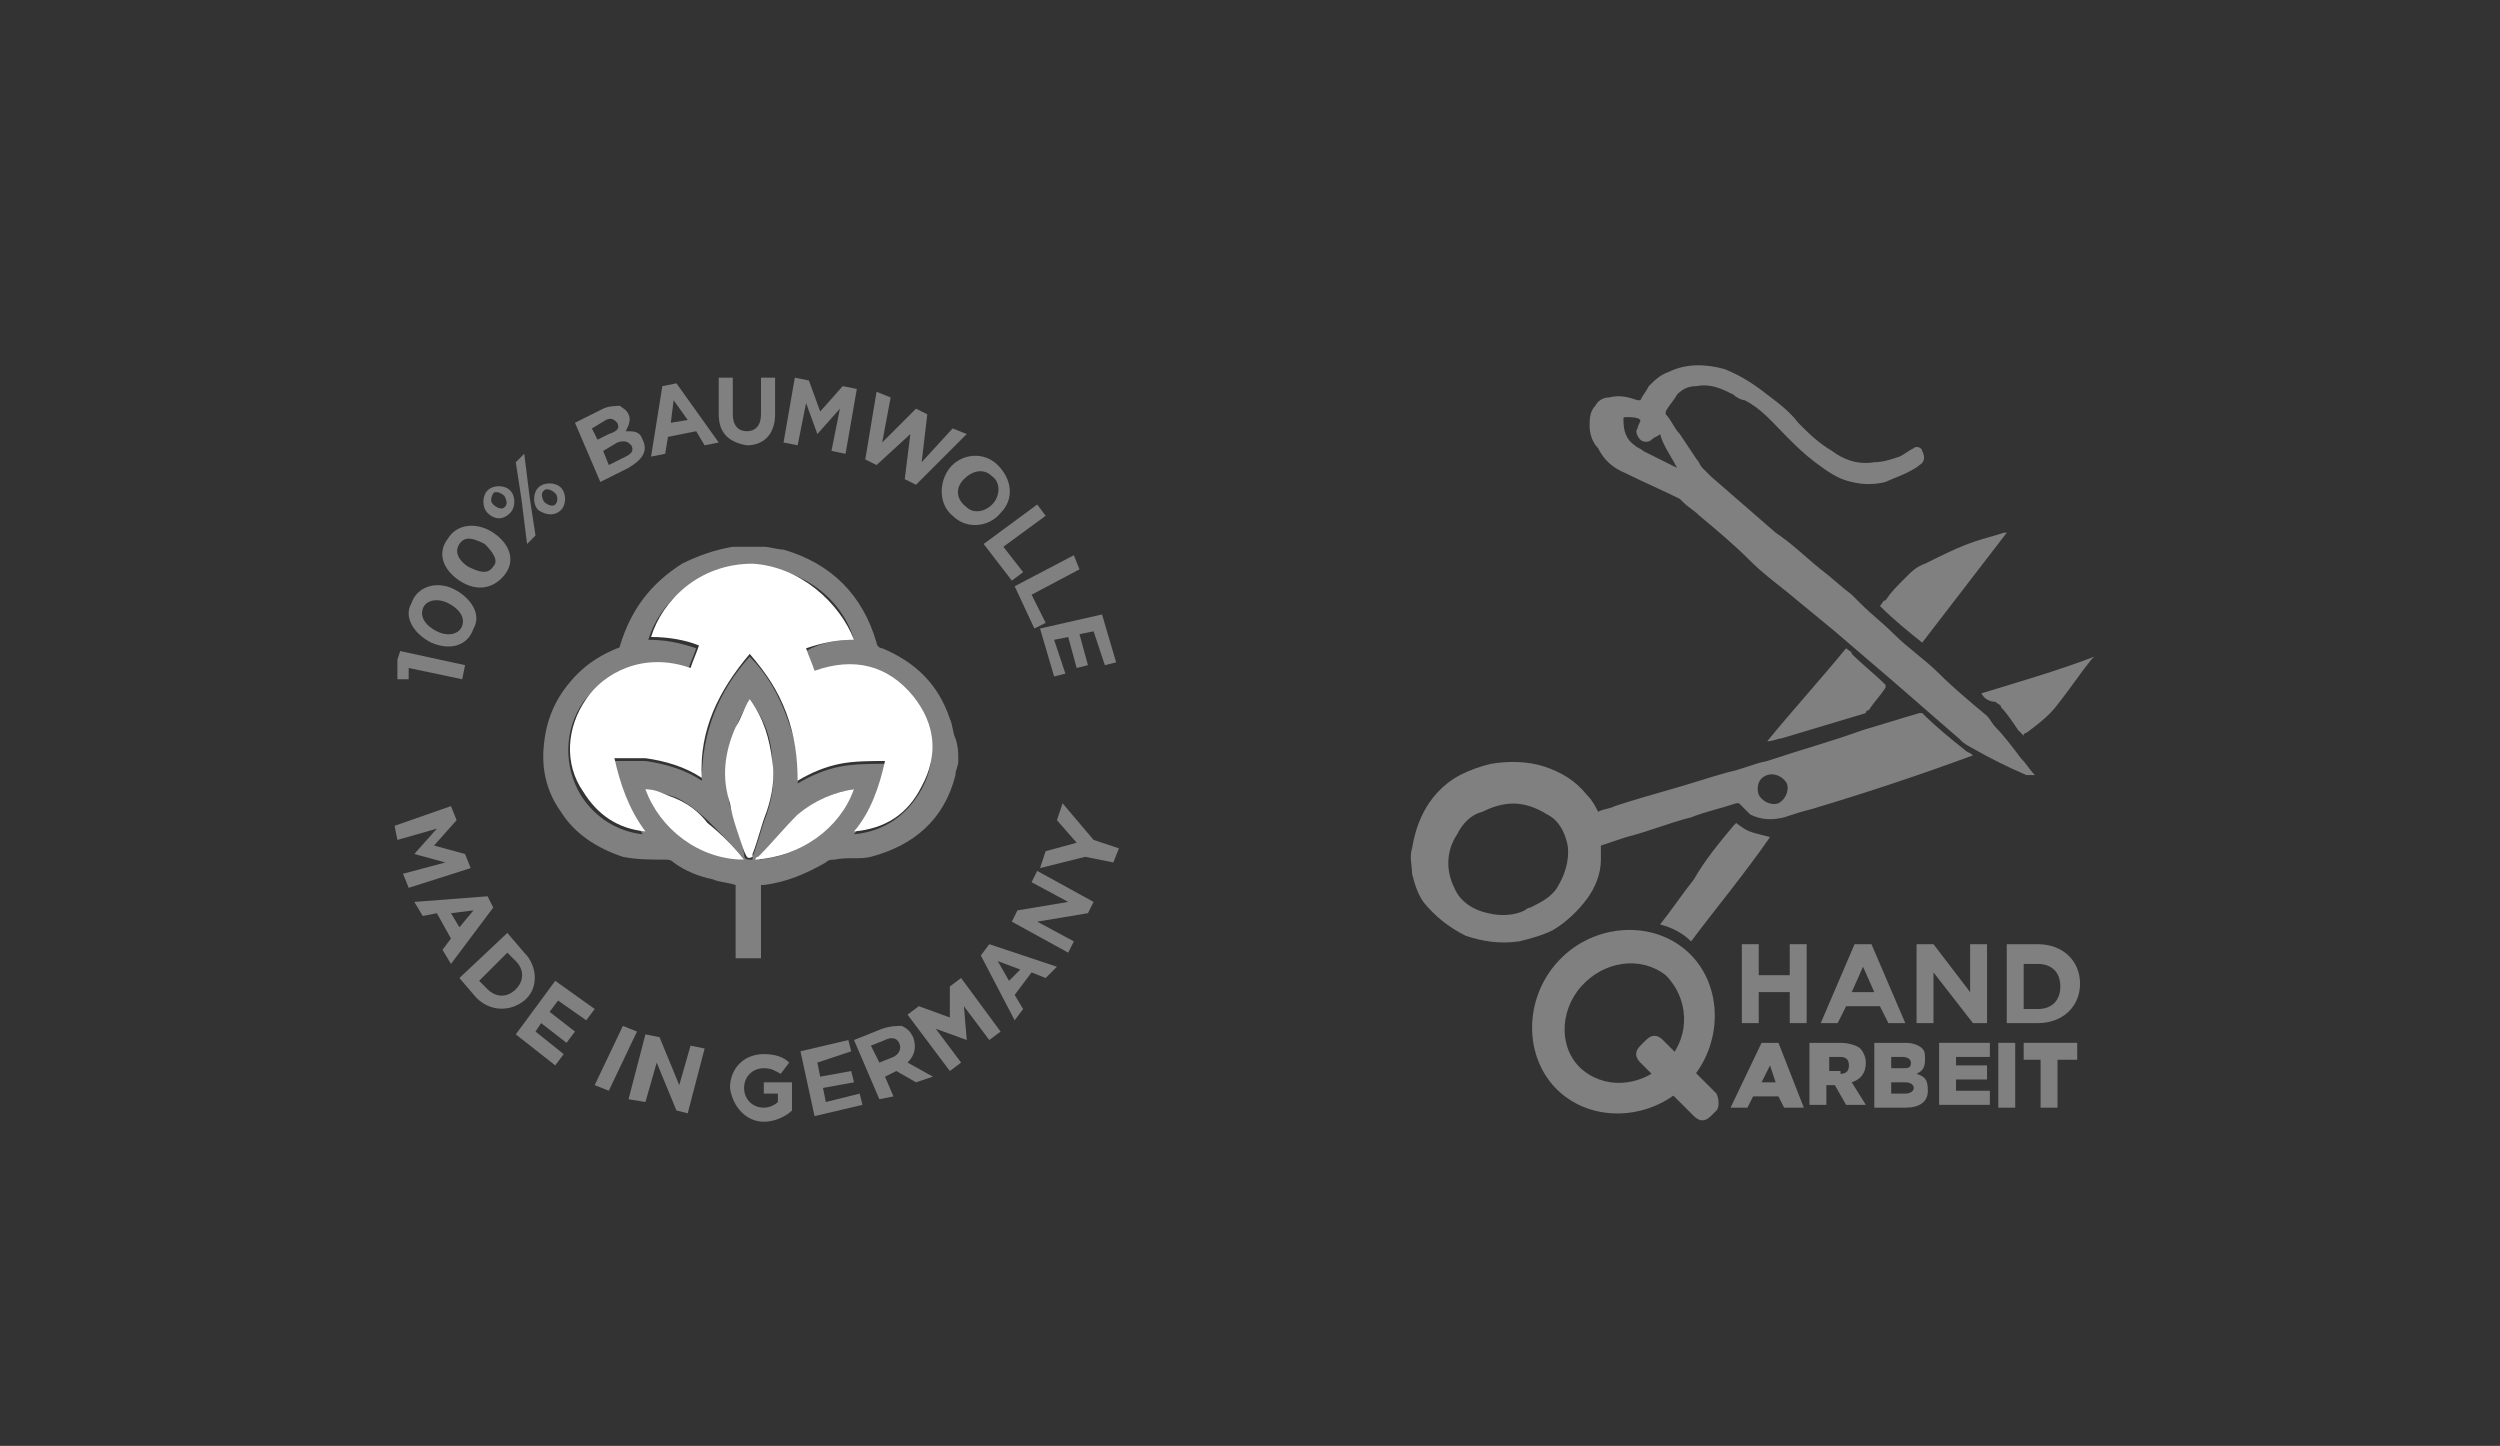 <?xml version="1.0" encoding="utf-8"?>
<!-- Generator: Adobe Illustrator 26.0.3, SVG Export Plug-In . SVG Version: 6.00 Build 0)  -->
<svg version="1.1" id="Ebene_1" xmlns="http://www.w3.org/2000/svg" xmlns:xlink="http://www.w3.org/1999/xlink" x="0px" y="0px"
	 viewBox="0 0 88.7 51.3" style="enable-background:new 0 0 88.7 51.3;" xml:space="preserve">
<rect x="0" y="0" width="88.7" height="51.3" fill="#333333" stroke="none"/>
<style type="text/css">
	.st0{fill:#808080;}
	.st1{fill:#FFFFFF;}
</style>
<path class="st0" d="M34,27c0,0.2-0.1,0.3-0.1,0.5c-0.4,1.6-1.5,2.5-3,2.9c-0.4,0.1-0.8,0-1.3,0.1c-0.1,0-0.2,0-0.3,0.1
	c-0.7,0.4-1.4,0.7-2.2,0.8c0,0,0,0-0.1,0c0,0.9,0,1.7,0,2.6c-0.3,0-0.6,0-0.9,0c0-0.9,0-1.7,0-2.6c-0.3-0.1-0.6-0.1-0.8-0.2
	c-0.5-0.1-1-0.3-1.4-0.6c-0.1-0.1-0.2-0.1-0.3-0.1c-0.5,0-1,0-1.5-0.1c-0.9-0.3-1.7-0.8-2.2-1.6c-0.5-0.7-0.7-1.5-0.6-2.4
	c0.1-1,0.5-1.8,1.2-2.5c0.4-0.4,0.9-0.7,1.4-0.9c0.1,0,0.1-0.1,0.1-0.1c0.4-1.3,1.1-2.2,2.2-2.9c0.6-0.3,1.2-0.5,1.8-0.6
	c0,0,0.1,0,0.1,0c0.3,0,0.6,0,0.9,0c0,0,0.1,0,0.1,0c0.2,0,0.5,0.1,0.7,0.1c1.7,0.5,2.8,1.6,3.3,3.3c0,0.1,0.1,0.2,0.2,0.2
	c1.2,0.5,2,1.3,2.4,2.5c0.1,0.2,0.1,0.5,0.2,0.7C34,26.5,34,26.7,34,27z M30.3,22.7c-0.4-1.4-1.8-2.6-3.7-2.6
	c-1.9,0-3.2,1.3-3.6,2.6c0.6,0,1.1,0.1,1.7,0.3c-0.1,0.3-0.2,0.5-0.3,0.8c-1.7-0.6-3,0.2-3.7,1.1c-0.7,1-0.7,2.3-0.1,3.3
	c0.5,0.8,1.3,1.3,2.2,1.4C22.3,28.8,22,28,21.8,27c0.4,0,0.8,0,1.1,0c0.7,0.1,1.4,0.3,2,0.7c0-1.7,0.6-3.2,1.7-4.4
	c0.6,0.6,1,1.3,1.3,2.1c0.3,0.8,0.5,1.5,0.4,2.4c0.5-0.3,1-0.5,1.5-0.6c0.5-0.1,1.1-0.1,1.6-0.1c-0.2,0.9-0.5,1.8-1.1,2.5
	c1.1-0.1,1.9-0.7,2.4-1.6c0.6-1.1,0.4-2.2-0.3-3.2c-0.9-1.1-2.1-1.4-3.5-0.9c-0.1-0.3-0.2-0.5-0.3-0.8
	C29.1,22.8,29.7,22.7,30.3,22.7z M26.6,24.8c-0.2,0.4-0.4,0.7-0.5,1.1c-0.4,0.9-0.4,1.8-0.2,2.7c0.2,0.6,0.4,1.1,0.5,1.7
	c0,0.2,0.1,0.2,0.3,0.2c0,0,0-0.1,0-0.1c0.2-0.5,0.3-1,0.5-1.5c0.2-0.6,0.3-1.2,0.2-1.8C27.4,26.2,27.1,25.5,26.6,24.8z M26.4,30.5
	c-0.4-0.5-0.8-0.9-1.2-1.3c-0.4-0.4-0.8-0.7-1.2-0.9c-0.3-0.1-0.6-0.2-1-0.3C23.4,29.3,24.9,30.4,26.4,30.5z M30.3,28
	C30.3,28,30.3,28,30.3,28c-0.7,0.1-1.4,0.4-1.9,0.9c-0.5,0.5-1,1-1.4,1.5c0,0,0,0.1-0.1,0.1C28.4,30.4,29.8,29.3,30.3,28z"/>
<path class="st1" d="M30.3,22.7c-0.6,0-1.1,0.1-1.7,0.3c0.1,0.3,0.2,0.5,0.3,0.8c1.4-0.5,2.6-0.2,3.5,0.9c0.8,1,0.9,2.1,0.3,3.2
	c-0.5,1-1.3,1.5-2.4,1.6c0.6-0.7,0.9-1.6,1.1-2.5c-0.5,0-1.1,0-1.6,0.1c-0.5,0.1-1,0.3-1.5,0.6c0-0.8-0.1-1.6-0.4-2.4
	c-0.3-0.8-0.7-1.4-1.3-2.1c-1.1,1.3-1.8,2.7-1.7,4.4c-0.6-0.4-1.3-0.6-2-0.7c-0.4,0-0.7,0-1.1,0c0.2,0.9,0.5,1.8,1.1,2.6
	c-1-0.1-1.7-0.6-2.2-1.4c-0.7-1-0.6-2.3,0.1-3.3c0.6-0.9,2-1.7,3.7-1.1c0.1-0.3,0.2-0.5,0.3-0.8c-0.5-0.2-1.1-0.3-1.7-0.3
	c0.4-1.3,1.7-2.6,3.6-2.6C28.4,20.1,29.8,21.4,30.3,22.7z"/>
<path class="st1" d="M26.6,24.8c0.5,0.7,0.7,1.4,0.8,2.2c0.1,0.6,0,1.2-0.2,1.8c-0.2,0.5-0.3,1-0.5,1.5c0,0,0,0.1,0,0.1
	c-0.2,0.1-0.2,0-0.3-0.2c-0.2-0.6-0.4-1.1-0.5-1.7c-0.3-0.9-0.2-1.8,0.2-2.7C26.3,25.5,26.4,25.1,26.6,24.8z"/>
<path class="st1" d="M26.4,30.5c-1.6,0-3-1.1-3.5-2.5c0.4,0,0.7,0.2,1,0.3c0.5,0.2,0.9,0.5,1.2,0.9C25.6,29.6,26,30,26.4,30.5z"/>
<path class="st1" d="M30.3,28c-0.5,1.4-1.9,2.4-3.5,2.5c0,0,0-0.1,0.1-0.1c0.5-0.5,0.9-1,1.4-1.5C28.9,28.4,29.6,28.1,30.3,28
	C30.3,28,30.3,28,30.3,28z"/>
<g>
	<path class="st0" d="M14.5,23.7l0,0.4l-0.4,0l0-0.7l0.1-0.3l2.3,0.5l-0.1,0.5L14.5,23.7z"/>
	<path class="st0" d="M15.3,22.8L15.3,22.8c-0.6-0.3-1-0.9-0.7-1.4c0.2-0.6,0.9-0.8,1.5-0.5l0,0c0.6,0.3,1,0.9,0.7,1.4
		C16.6,22.9,16,23.1,15.3,22.8z M15.9,21.4L15.9,21.4c-0.4-0.2-0.8-0.1-0.9,0.2c-0.1,0.3,0.1,0.6,0.5,0.8l0,0
		c0.4,0.2,0.8,0.1,0.9-0.2C16.5,21.9,16.3,21.6,15.9,21.4z"/>
	<path class="st0" d="M16.3,20.6L16.3,20.6c-0.6-0.4-0.8-1-0.4-1.5c0.3-0.5,1-0.6,1.6-0.2l0,0c0.6,0.4,0.8,1,0.4,1.5
		C17.5,20.9,16.9,21,16.3,20.6z M17.2,19.3L17.2,19.3c-0.4-0.2-0.7-0.3-0.9,0c-0.2,0.3,0,0.6,0.3,0.8l0,0c0.4,0.2,0.7,0.3,0.9,0
		C17.7,19.9,17.5,19.6,17.2,19.3z"/>
	<path class="st0" d="M17.3,18.2L17.3,18.2c-0.2-0.2-0.2-0.6,0-0.8c0.2-0.2,0.6-0.2,0.8,0l0,0c0.2,0.2,0.2,0.6,0,0.8
		C17.8,18.5,17.5,18.4,17.3,18.2z M17.5,17.9L17.5,17.9c0.1,0.1,0.3,0.2,0.4,0.1c0.1-0.1,0.1-0.2,0-0.4l0,0
		c-0.1-0.1-0.3-0.2-0.4-0.1C17.4,17.7,17.4,17.8,17.5,17.9z M18.3,16.4l0.3-0.3l0.2,1.6l0.2,1.3l-0.3,0.3l-0.2-1.6L18.3,16.4z
		 M19.1,18.1L19.1,18.1c-0.2-0.2-0.2-0.6,0-0.8c0.2-0.2,0.6-0.2,0.8,0l0,0c0.2,0.2,0.2,0.6,0,0.8C19.7,18.3,19.4,18.3,19.1,18.1z
		 M19.7,17.5L19.7,17.5c-0.1-0.1-0.3-0.2-0.4-0.1c-0.1,0.1-0.1,0.2,0,0.4l0,0c0.1,0.1,0.3,0.2,0.4,0.1
		C19.8,17.8,19.8,17.6,19.7,17.5z"/>
	<path class="st0" d="M20.4,15l1-0.5c0.2-0.1,0.5-0.1,0.6-0.1c0.1,0.1,0.2,0.1,0.3,0.3l0,0c0.1,0.2,0,0.4-0.1,0.6
		c0.3,0,0.5,0,0.6,0.3l0,0c0.2,0.4,0,0.7-0.5,1l-1,0.5L20.4,15z M21.9,15c-0.1-0.1-0.2-0.2-0.4-0.1L21,15.2l0.2,0.4l0.4-0.2
		C21.9,15.3,22,15.2,21.9,15L21.9,15z M21.9,15.7L21.4,16l0.2,0.5l0.6-0.3c0.2-0.1,0.3-0.2,0.2-0.4l0,0
		C22.3,15.7,22.2,15.6,21.9,15.7z"/>
	<path class="st0" d="M23.5,13.7l0.5-0.1l1.5,2.1L25,15.8l-0.3-0.5l-1,0.2l-0.1,0.6l-0.5,0.1L23.5,13.7z M24.4,14.9l-0.5-0.7
		l-0.1,0.8L24.4,14.9z"/>
	<path class="st0" d="M25.5,14.7l0-1.3l0.5,0l0,1.3c0,0.4,0.2,0.6,0.5,0.6c0.3,0,0.5-0.2,0.5-0.6l0-1.3l0.5,0l0,1.3
		c0,0.7-0.4,1.1-1,1.1C25.9,15.7,25.5,15.4,25.5,14.7z"/>
	<path class="st0" d="M28.2,13.4l0.5,0.1l0.4,1.1l0.8-0.9l0.5,0.1L30,16.1L29.5,16l0.3-1.5L29,15.4l0,0l-0.4-1.1l-0.3,1.5l-0.5-0.1
		L28.2,13.4z"/>
	<path class="st0" d="M31.1,13.9l0.5,0.2l-0.3,1.6l1.2-1.2l0.4,0.2l-0.2,1.7l1.1-1.2l0.5,0.2l-1.8,1.8L32.1,17l0.2-1.6l-1.2,1.1
		l-0.4-0.2L31.1,13.9z"/>
	<path class="st0" d="M33.7,16.6L33.7,16.6c0.4-0.5,1.2-0.6,1.7-0.1c0.5,0.5,0.6,1.2,0.1,1.7l0,0c-0.4,0.5-1.2,0.6-1.7,0.1
		C33.3,17.9,33.3,17.1,33.7,16.6z M35.2,17.9L35.2,17.9c0.3-0.3,0.3-0.8,0-1c-0.3-0.3-0.7-0.2-1,0.1l0,0c-0.3,0.3-0.3,0.7,0.1,1
		C34.5,18.2,34.9,18.2,35.2,17.9z"/>
	<path class="st0" d="M36.8,17.9l0.3,0.4l-1.5,1.1l0.7,0.9l-0.4,0.3l-1-1.3L36.8,17.9z"/>
	<path class="st0" d="M38.1,19.7l0.2,0.5l-1.7,0.9l0.5,1l-0.4,0.2L36,20.8L38.1,19.7z"/>
	<path class="st0" d="M39.1,21.8l0.5,1.7l-0.4,0.1l-0.4-1.2l-0.5,0.1l0.3,1.1l-0.4,0.1l-0.3-1.1l-0.5,0.1l0.4,1.2l-0.4,0.1l-0.5-1.7
		L39.1,21.8z"/>
</g>
<g>
	<path class="st0" d="M16,28.6l0.2,0.5L15.4,30l1.1,0.3l0.2,0.5l-2.2,0.7L14.3,31l1.5-0.4l-1.1-0.3l0,0l0.8-0.9l-1.4,0.4l-0.1-0.5
		L16,28.6z"/>
	<path class="st0" d="M17.3,31.8l0.2,0.4l-1.5,2l-0.3-0.5l0.3-0.4l-0.5-0.9L15,32.5l-0.3-0.5L17.3,31.8z M16.3,32.9l0.5-0.6L16,32.4
		L16.3,32.9z"/>
	<path class="st0" d="M18,33.1l0.6,0.7c0.5,0.5,0.5,1.3,0,1.7l0,0c-0.5,0.4-1.2,0.4-1.7-0.1l-0.6-0.7L18,33.1z M18,33.8l-1,1
		l0.3,0.3c0.3,0.3,0.7,0.3,1,0l0,0c0.3-0.3,0.3-0.7,0-1L18,33.8z"/>
	<path class="st0" d="M19.7,34.8l1.4,1l-0.3,0.4l-1-0.7l-0.3,0.4l0.9,0.7l-0.3,0.4l-0.9-0.7L19,36.6l1,0.8l-0.3,0.4l-1.4-1.1
		L19.7,34.8z"/>
	<path class="st0" d="M22.1,36.4l0.5,0.2l-1,2.1l-0.5-0.2L22.1,36.4z"/>
	<path class="st0" d="M22.9,36.7l0.5,0.1l0.7,1.7l0.4-1.4l0.5,0.1l-0.6,2.3l-0.4-0.1l-0.7-1.7l-0.4,1.4L22.3,39L22.9,36.7z"/>
	<path class="st0" d="M25.9,38.6L25.9,38.6c0-0.7,0.5-1.2,1.2-1.2c0.4,0,0.7,0.1,0.9,0.3l-0.3,0.4c-0.2-0.1-0.3-0.2-0.6-0.2
		c-0.4,0-0.7,0.3-0.7,0.7l0,0c0,0.4,0.3,0.7,0.7,0.7c0.2,0,0.4-0.1,0.5-0.2l0-0.3l-0.5,0l0-0.4l1,0l0,1c-0.2,0.2-0.6,0.4-1,0.4
		C26.5,39.8,26,39.3,25.9,38.6z"/>
	<path class="st0" d="M28.4,37.3l1.7-0.4l0.1,0.4L29,37.7l0.1,0.5l1.1-0.2l0.1,0.4l-1.1,0.2l0.1,0.5l1.2-0.3l0.1,0.4l-1.7,0.4
		L28.4,37.3z"/>
	<path class="st0" d="M30.3,36.9l1-0.4c0.3-0.1,0.5-0.1,0.7-0.1c0.2,0.1,0.3,0.2,0.4,0.4l0,0c0.1,0.3,0.1,0.6-0.2,0.9l0.9,0.5
		l-0.6,0.2L31.8,38l-0.4,0.2l0.3,0.7L31.2,39L30.3,36.9z M31.7,37.5c0.2-0.1,0.3-0.3,0.2-0.5l0,0c-0.1-0.2-0.3-0.2-0.5-0.1l-0.5,0.2
		l0.3,0.6L31.7,37.5z"/>
	<path class="st0" d="M32.2,36l0.4-0.3l1.1,0.4L33.7,35l0.4-0.3l1.4,1.9l-0.4,0.3l-0.9-1.2l0.1,1.2l0,0l-1.1-0.4l0.9,1.2l-0.4,0.3
		L32.2,36z"/>
	<path class="st0" d="M34.8,33.9l0.3-0.4l2.4,0.8l-0.4,0.4l-0.5-0.2L36,35.3l0.3,0.5L36,36.2L34.8,33.9z M36.2,34.4l-0.8-0.3
		l0.4,0.7L36.2,34.4z"/>
	<path class="st0" d="M35.9,32.7l0.2-0.4l1.8-0.3l-1.3-0.7l0.2-0.4l2,1.1l-0.2,0.4l-1.8,0.3l1.3,0.7l-0.2,0.4L35.9,32.7z"/>
	<path class="st0" d="M38.5,30.4l-1.6,0.4l0.2-0.6l1.1-0.3l-0.7-0.8l0.2-0.6l1.1,1.3l0.9,0.3l-0.2,0.5L38.5,30.4z"/>
</g>
<path class="st0" d="M70,26.8c-0.1-0.1-0.2-0.1-0.3-0.2c-0.5-0.4-1-0.8-1.5-1.3c0,0-0.1,0-0.1,0c-0.7,0.2-1.3,0.4-2,0.6
	c-1.1,0.4-2.2,0.7-3.4,1.1c-0.5,0.1-0.9,0.3-1.4,0.4c-0.7,0.2-1.3,0.4-2,0.6c-0.7,0.2-1.4,0.4-2,0.6c-0.2,0.1-0.4,0.1-0.6,0.2
	c-0.1-0.2-0.2-0.4-0.4-0.6c-0.4-0.5-0.9-0.8-1.5-1c-0.6-0.2-1.3-0.2-1.9-0.1c-0.4,0.1-0.7,0.2-1.1,0.4c-1.3,0.7-1.6,2-1.7,2.6
	c-0.1,0.3,0,0.6,0,0.9c0.1,0.4,0.2,0.7,0.4,1c0.4,0.5,0.9,0.9,1.5,1.2c0.6,0.2,1.2,0.3,1.9,0.2c0.4-0.1,0.8-0.2,1.2-0.4
	c0.5-0.3,0.9-0.7,1.2-1.1c0.3-0.4,0.5-0.9,0.5-1.4c0-0.2,0-0.3,0-0.5c0.3-0.1,0.6-0.2,0.9-0.3c0.8-0.2,1.5-0.5,2.3-0.7
	c0.5-0.2,1-0.3,1.6-0.5c0,0,0.1,0,0.1,0c0.1,0.1,0.3,0.3,0.4,0.4c0.4,0.2,0.8,0.2,1.2,0.1c0.3-0.1,0.6-0.2,1-0.3
	C66.3,28.1,68.1,27.5,70,26.8C70,26.8,70,26.8,70,26.8C70,26.8,70,26.8,70,26.8z M55.3,31.4c-0.2,0.4-0.6,0.6-1,0.8
	c-0.1,0-0.2,0.1-0.2,0.1c-0.4,0.2-0.9,0.2-1.3,0.1c-0.5-0.1-1-0.4-1.2-0.9c-0.3-0.6-0.3-1.3,0.1-1.9c0.2-0.4,0.5-0.7,0.9-0.8
	c0.8-0.4,1.5-0.4,2.3,0.1c0.4,0.2,0.6,0.6,0.7,1C55.7,30.3,55.6,30.9,55.3,31.4z M63.1,28.5c-0.3,0.1-0.6-0.1-0.7-0.3
	c-0.1-0.3,0-0.6,0.3-0.7c0.3-0.1,0.6,0.1,0.7,0.3C63.5,28.1,63.3,28.4,63.1,28.5z"/>
<path class="st0" d="M72.2,27.5c-0.2-0.2-0.3-0.4-0.5-0.6c-0.3-0.4-0.6-0.8-0.9-1.1c-0.1-0.1-0.2-0.3-0.3-0.4
	c-0.6-0.5-1.2-1-1.7-1.5c-0.5-0.5-1.1-0.9-1.6-1.4c-0.4-0.4-0.8-0.7-1.2-1.1c-0.1-0.1-0.2-0.2-0.3-0.3c-0.4-0.3-0.7-0.6-1.1-0.9
	c-0.5-0.4-1-0.9-1.6-1.3c-0.8-0.7-1.5-1.3-2.3-2c-0.1-0.1-0.2-0.2-0.3-0.3c-0.1-0.1-0.1-0.2-0.2-0.3c-0.2-0.3-0.4-0.6-0.6-0.9
	c-0.2-0.2-0.3-0.5-0.5-0.7c0,0,0-0.1,0-0.1c0.1-0.2,0.3-0.4,0.4-0.6c0.2-0.2,0.4-0.3,0.7-0.3c0.5-0.1,0.9,0.1,1.3,0.3
	c0.1,0.1,0.3,0.2,0.4,0.2c0.6,0.3,1,0.8,1.5,1.3c0.3,0.3,0.6,0.6,1,0.9c0.4,0.3,0.8,0.6,1.3,0.7c0.4,0.1,0.8,0.1,1.2,0
	c0.2-0.1,0.5-0.2,0.7-0.3c0.2-0.1,0.4-0.2,0.5-0.3c0.2-0.1,0.2-0.3,0.1-0.5c0-0.1-0.2-0.2-0.3-0.1c-0.2,0.1-0.3,0.2-0.5,0.3
	c-0.3,0.1-0.6,0.2-0.9,0.2c-0.6,0.1-1.1-0.1-1.5-0.4c-0.5-0.3-0.8-0.6-1.2-1c-0.3-0.4-0.7-0.7-1.1-1c-0.5-0.4-1-0.7-1.5-0.9
	c-0.7-0.2-1.4-0.2-2,0.1c-0.3,0.1-0.5,0.3-0.7,0.5c-0.1,0.2-0.2,0.3-0.3,0.5c0,0,0,0-0.1,0c-0.3-0.1-0.6-0.2-1-0.1
	c-0.2,0-0.4,0.1-0.5,0.3c-0.2,0.2-0.2,0.5-0.2,0.7c0,0.3,0.1,0.6,0.3,0.8c0.2,0.4,0.5,0.7,1,0.9c0.6,0.3,1.3,0.6,1.9,0.9
	c0,0,0.1,0.1,0.1,0.1c0.2,0.2,0.4,0.3,0.6,0.5c0.6,0.5,1.2,1,1.8,1.6c0.4,0.4,0.8,0.7,1.3,1.1c0.6,0.5,1.1,0.9,1.7,1.4
	c0.7,0.6,1.4,1.2,2.1,1.8c0.8,0.7,1.5,1.3,2.3,2c0.1,0.1,0.2,0.2,0.4,0.3c0.7,0.4,1.3,0.7,2,1C72.1,27.5,72.2,27.5,72.2,27.5
	C72.2,27.5,72.2,27.5,72.2,27.5z M59.5,16.6c-0.4-0.2-0.8-0.4-1.2-0.6c-0.1-0.1-0.2-0.1-0.3-0.2c-0.3-0.2-0.4-0.5-0.4-0.9
	c0-0.1,0-0.1,0.1-0.1c0.2,0,0.4,0,0.5,0.1c0,0.1-0.1,0.2-0.1,0.3c-0.1,0.1,0,0.3,0.1,0.4c0.1,0.1,0.3,0.1,0.4,0
	c0.1-0.1,0.2-0.1,0.3-0.2C59,15.8,59.3,16.2,59.5,16.6C59.5,16.7,59.5,16.6,59.5,16.6z"/>
<path class="st0" d="M68.2,22.8c-0.5-0.4-1-0.8-1.5-1.3c0.1-0.1,0.1-0.2,0.2-0.2c0.2-0.3,0.4-0.5,0.7-0.8c0.2-0.2,0.4-0.4,0.7-0.5
	c0.6-0.3,1.2-0.6,1.8-0.8c0.3-0.1,0.7-0.2,1-0.3c0,0,0.1,0,0.1,0C70.2,20.2,69.2,21.5,68.2,22.8z"/>
<path class="st0" d="M62.7,26.3c0.9-1.1,1.9-2.2,2.8-3.3c0.1,0.1,0.2,0.1,0.2,0.2c0.4,0.4,0.8,0.7,1.2,1.1c0,0,0,0.1,0,0.1
	c-0.2,0.3-0.4,0.5-0.6,0.8c0,0-0.1,0-0.1,0.1c-1,0.3-2,0.6-3,0.9C63.1,26.2,62.9,26.3,62.7,26.3C62.7,26.3,62.7,26.4,62.7,26.3
	C62.7,26.3,62.7,26.3,62.7,26.3z"/>
<path class="st0" d="M70.3,24.6c1.3-0.4,2.7-0.8,4-1.3c0,0,0,0,0,0c0,0-0.1,0.1-0.1,0.1c-0.4,0.5-0.8,1.1-1.2,1.6
	c-0.3,0.4-0.7,0.7-1.1,1c0,0,0,0,0,0c0,0-0.1,0-0.1,0.1c-0.1-0.1-0.1-0.1-0.2-0.2c-0.2-0.3-0.4-0.6-0.6-0.8c0-0.1-0.1-0.1-0.2-0.2
	C70.6,24.9,70.4,24.8,70.3,24.6z"/>
<path class="st0" d="M61.8,33.5h0.6v1.1h1.1v-1.1h0.6v2.8h-0.6v-1.1h-1.1v1.1h-0.6V33.5z"/>
<path class="st0" d="M65.8,33.5h0.6l1.2,2.8H67l-0.3-0.6h-1.2l-0.3,0.6h-0.6L65.8,33.5z M66.5,35.2l-0.4-0.9l-0.4,0.9H66.5z"/>
<path class="st0" d="M68,33.5h0.6l1.3,1.7v-1.7h0.6v2.8H70l-1.4-1.8v1.8H68V33.5z"/>
<path class="st0" d="M71.2,33.5h1.1c0.9,0,1.5,0.6,1.5,1.4v0c0,0.8-0.6,1.4-1.5,1.4h-1.1V33.5z M71.8,34.1v1.7h0.5
	c0.5,0,0.8-0.3,0.8-0.8v0c0-0.5-0.3-0.8-0.8-0.8H71.8z"/>
<path class="st0" d="M62.5,37h0.6l0.9,2.3h-0.7l-0.2-0.4h-0.9l-0.2,0.4h-0.6L62.5,37z M63,38.4l-0.2-0.6l-0.3,0.6H63z"/>
<path class="st0" d="M64.2,37h1.1c0.3,0,0.6,0.1,0.7,0.2c0.1,0.1,0.2,0.3,0.2,0.5v0c0,0.4-0.2,0.6-0.5,0.7l0.5,0.8h-0.7l-0.4-0.7
	h-0.3v0.7h-0.6V37z M65.3,38.1c0.2,0,0.3-0.1,0.3-0.3v0c0-0.2-0.1-0.3-0.3-0.3h-0.4v0.5H65.3z"/>
<path class="st0" d="M66.5,37h1.1c0.3,0,0.5,0.1,0.6,0.2c0.1,0.1,0.1,0.2,0.1,0.4v0c0,0.3-0.1,0.4-0.3,0.5c0.3,0.1,0.4,0.2,0.4,0.6
	v0c0,0.4-0.3,0.6-0.8,0.6h-1.1V37z M67.8,37.7c0-0.1-0.1-0.2-0.3-0.2h-0.4v0.4h0.4C67.7,37.9,67.8,37.9,67.8,37.7L67.8,37.7z
	 M67.6,38.4h-0.5v0.4h0.5c0.2,0,0.3-0.1,0.3-0.2v0C67.9,38.5,67.8,38.4,67.6,38.4z"/>
<path class="st0" d="M68.8,37h1.8v0.5h-1.2v0.3h1.1v0.5h-1.1v0.4h1.2v0.5h-1.8V37z"/>
<path class="st0" d="M70.9,37h0.6v2.3h-0.6V37z"/>
<path class="st0" d="M72.5,37.6h-0.7V37h1.9v0.6h-0.7v1.7h-0.6V37.6z"/>
<path class="st0" d="M60.9,39.4l-0.2,0.2c-0.2,0.2-0.4,0.2-0.6,0l-1.9-1.9c-0.2-0.2-0.2-0.4,0-0.6l0.2-0.2c0.2-0.2,0.4-0.2,0.6,0
	l1.9,1.9C61,39,61,39.3,60.9,39.4z"/>
<path class="st0" d="M59.8,33.7c-1.3-1.1-3.4-0.9-4.6,0.5s-1.1,3.5,0.2,4.6c1.3,1.1,3.4,0.9,4.6-0.5S61.1,34.8,59.8,33.7z
	 M59.2,37.6c-0.8,0.9-2.1,1.1-3,0.4c-0.9-0.7-0.9-2.1-0.1-3c0.8-0.9,2.1-1.1,3-0.4C59.9,35.4,60,36.7,59.2,37.6z"/>
<path class="st0" d="M60,33.4c0.9-1.2,1.9-2.4,2.8-3.7c-0.8-0.2-0.8-0.2-1.2-0.5c0,0,0,0-0.1,0.1c-0.5,0.6-1,1.2-1.4,1.9
	c-0.4,0.5-0.8,1.1-1.2,1.6C59.3,32.9,59.7,33.1,60,33.4z"/>
</svg>

